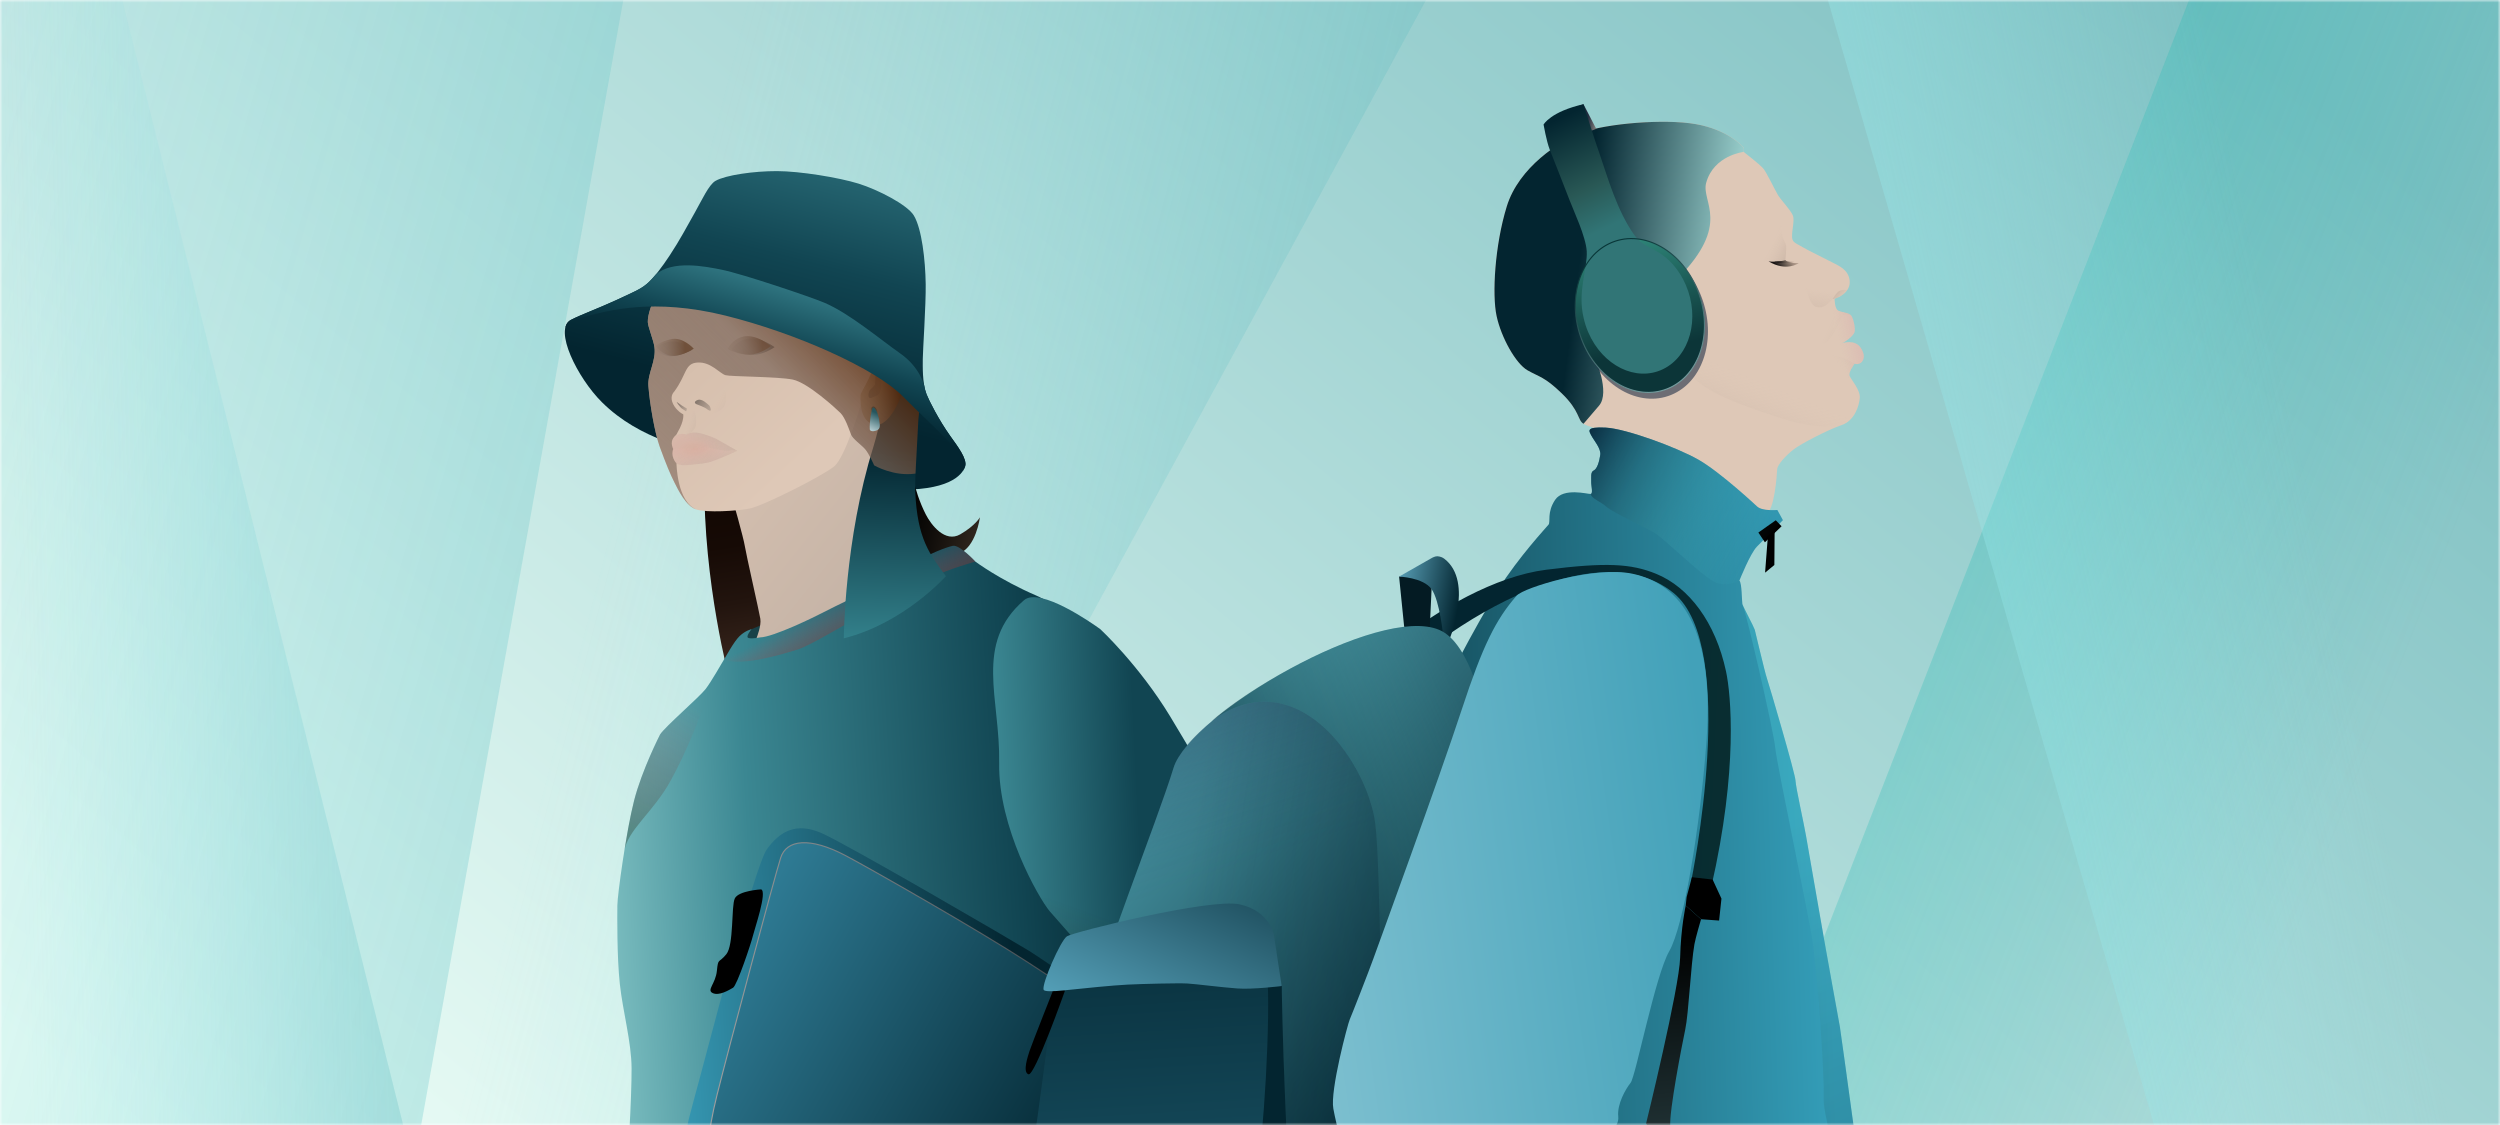 <svg width="480" height="216" viewBox="0 0 480 216" fill="none" xmlns="http://www.w3.org/2000/svg">
<mask id="mask0_797_408" style="mask-type:alpha" maskUnits="userSpaceOnUse" x="0" y="-1" width="480" height="217">
<path d="M480 -0H0V216H480V-0Z" fill="white"/>
</mask>
<g mask="url(#mask0_797_408)">
<path d="M480 0H0V216H480V0Z" fill="url(#paint0_linear_797_408)"/>
<path opacity="0.9" d="M-218.207 479.491L9.064 486.732L410.697 -251.667L111.922 -211.731L-218.207 479.491Z" fill="url(#paint1_linear_797_408)"/>
<path opacity="0.9" d="M-69.242 395.013H48.7L161.446 -232.423H-13.129L-69.242 395.013Z" fill="url(#paint2_linear_797_408)"/>
<path d="M405.744 398.204L264.387 400.225L511.639 -234.507H610.42L405.744 398.204Z" fill="url(#paint3_linear_797_408)"/>
<path style="mix-blend-mode:multiply" d="M430.461 -219.649H287.258L468.587 405.704H747.076L430.461 -219.649Z" fill="url(#paint4_linear_797_408)"/>
<path d="M151.837 514.083C152.608 517.17 150.408 520.206 147.242 520.42L-95.184 536.926C-97.7 537.097 -99.962 535.396 -100.503 532.925L-281.259 -292.193C-281.799 -294.656 -280.466 -297.145 -278.121 -298.055L-76.365 -376.255C-73.509 -377.362 -70.333 -375.709 -69.589 -372.731L151.837 514.083Z" fill="url(#paint5_linear_797_408)"/>
<path d="M145.719 83.744C145.719 83.744 147.368 97.041 148.157 100.348C150.283 109.26 153.251 111.709 157.054 115.196C157.054 115.196 150.91 125.626 140.116 130.688C140.116 130.688 135.016 112.025 135.233 91.711C135.278 87.515 139.175 79.14 139.175 79.14L145.719 83.744Z" fill="url(#paint6_linear_797_408)"/>
<path d="M147.094 119.617L144.318 120.795L143.184 121.768L143.26 123.09L145.621 123.882L146.967 123.14L147.094 119.617Z" fill="#184148"/>
<path d="M171.412 93.99C182.017 94.369 184.749 91.292 185.309 89.534C185.751 88.149 183.816 85.625 182.461 83.728C180.23 80.607 178.336 76.834 177.897 75.701C177.042 73.494 177.181 70.169 177.174 68.909C177.168 67.649 177.793 58.454 177.734 54.546C177.665 49.906 176.988 43.908 175.453 41.371C174.206 39.311 168.572 36.418 164.848 35.258C161.076 34.084 153.555 32.859 149.164 32.852C144.732 32.843 139.287 33.624 137.367 34.731C136.086 35.468 134.738 38.466 133.417 40.798C131.868 43.534 130.547 46.073 128.539 49.109C127.117 51.259 125.499 53.427 124.156 54.538C122.896 55.58 121.566 56.11 118.379 57.594C115.192 59.077 111.408 60.471 109.604 61.42C106.202 63.21 110.899 72.581 115.542 77.197C119.25 80.885 123.534 83.138 127.758 84.757C132.006 86.385 166.091 91.939 169.574 93.101" fill="url(#paint7_linear_797_408)"/>
<path d="M145.328 122.307C145.328 122.307 146.194 120.134 145.986 118.819C145.778 117.504 143.21 106.242 142.994 104.795C142.778 103.348 140.61 95.579 140.301 94.801L161.515 83.021L167.713 68.53L173.367 70.236C173.367 70.236 166.981 92.478 170.194 99.302C171.931 102.992 184.184 107.911 184.184 107.911L157.08 123.085L144.328 125.616L145.328 122.307Z" fill="url(#paint8_linear_797_408)"/>
<path d="M174.759 88.908C174.759 88.908 175.318 94.007 177.753 98.775C178.794 100.813 181.466 104.265 184.368 102.592C187.269 100.921 188.147 99.321 188.147 99.321C188.147 99.321 187.385 105.204 184.051 106.282C180.718 107.36 177.149 106.638 177.149 106.638L171.889 100.309L171.746 95.541L174.759 88.908Z" fill="url(#paint9_linear_797_408)"/>
<path d="M187.264 107.82C187.264 107.82 184.253 104.545 182.944 104.798C181.637 105.051 177.845 106.598 177.353 107.246C176.861 107.893 168.155 112.91 167.374 113.132C166.593 113.354 159.817 116.667 158.105 117.563C156.393 118.458 148.502 122.322 145.948 122.381C145.948 122.381 144.51 122.686 143.75 122.509C142.99 122.332 144.313 120.796 144.313 120.796C144.313 120.796 143.136 121.041 142.008 122.124C140.88 123.206 139.37 126.081 139.005 126.632C138.64 127.184 136.643 130.794 135.453 132.323C134.262 133.851 127.626 139.589 126.738 141.012C126.738 141.012 123.249 147.804 121.739 153.73C120.229 159.656 118.55 171.828 118.533 173.82C118.515 175.811 118.438 183.644 119.007 188.918C119.576 194.192 121.238 200.068 121.264 205.108C121.291 210.149 120.578 225.316 119.699 228.419C118.82 231.522 118.194 236.733 119.077 238.274C119.96 239.815 125.822 240.537 125.822 240.537L148.544 242.27L193.573 240.85L197.452 239.297C197.452 239.297 199.73 232.928 199.647 231.474C199.563 230.019 210.381 222.624 211.066 220.728C211.297 220.083 212.858 199.263 212.858 199.263L216.325 139.953C216.325 139.953 214.345 130.84 213.494 129.827C212.641 128.816 206.029 117.39 198.974 114.35C191.919 111.309 187.264 107.82 187.264 107.82Z" fill="url(#paint10_linear_797_408)"/>
<path style="mix-blend-mode:multiply" opacity="0.3" d="M119.844 163.581C120.38 159.368 125.364 156.083 128.772 149.872C133.646 140.989 137.316 129.497 137.316 129.497C136.951 130.049 136.652 130.795 135.461 132.323C134.27 133.852 127.634 139.589 126.746 141.012C126.746 141.012 123.257 147.805 121.747 153.73C121.054 156.451 120.431 159.815 119.844 163.581Z" fill="url(#paint11_linear_797_408)"/>
<path style="mix-blend-mode:multiply" d="M139.003 126.632C138.386 126.395 140.878 123.206 142.006 122.124C143.134 121.041 144.311 120.796 144.311 120.796C144.311 120.796 142.988 122.332 143.748 122.509C144.508 122.686 145.945 122.381 145.945 122.381C148.5 122.322 156.39 118.458 158.103 117.563C159.815 116.667 166.591 113.354 167.372 113.132C168.153 112.91 176.859 107.893 177.351 107.246C177.843 106.598 181.634 105.051 182.942 104.798C184.251 104.545 187.262 107.82 187.262 107.82C187.262 107.82 181.751 109.378 179.316 110.714C176.879 112.05 168.025 116.81 164.689 118.595C161.506 120.299 155.346 124.047 153.135 124.706C150.924 125.366 142.701 128.055 139.003 126.632Z" fill="url(#paint12_linear_797_408)"/>
<path d="M222.566 229.613C222.566 229.613 221.466 241.065 220.141 251.78C219.148 259.798 217.594 266.404 213.067 269.041C211.89 269.727 209.325 271.038 205.962 269.719C194.93 265.393 176.362 254.361 162.407 246.241C153.247 240.912 145.749 237.256 142.594 235.316C138.94 233.07 133.822 229.137 132.42 226.354C130.926 223.389 130.517 220.891 133.147 211.45C135.777 202.01 144.831 166.322 147.284 162.994C149.738 159.668 152.803 157.765 157.827 159.995C162.85 162.224 194.335 180.565 197.49 182.505C200.645 184.445 218.834 197.055 223.547 200.762C228.259 204.47 222.566 229.613 222.566 229.613Z" fill="url(#paint13_linear_797_408)"/>
<path d="M222.085 227.122C222.085 227.122 220.989 236.922 219.682 246.091C218.706 252.953 217.743 264.245 213.588 266.756C211.16 268.223 205.066 264.522 202.121 262.91C190.509 256.551 178.359 248.523 165.232 241.652C156.616 237.143 149.449 233.416 146.482 231.774C143.046 229.871 138.345 227.173 137.037 224.8C135.642 222.272 135.635 218.346 137.693 210.124C139.95 201.104 148.767 168.219 149.888 164.701C151.008 161.186 155.476 160.661 162.297 164.246C166.803 166.614 187.887 178.6 197.348 184.768C209.307 192.567 218.514 198.713 222.941 201.86C227.368 205.005 222.085 227.122 222.085 227.122Z" fill="url(#paint14_linear_797_408)"/>
<path d="M146.138 170.758C146.138 170.758 141.786 171.009 141.079 172.51C140.372 174.011 140.931 181.409 139.448 183.22C137.965 185.031 137.897 183.841 137.646 186.377C137.396 188.912 135.611 190.078 136.835 190.669C138.06 191.262 139.977 190.089 140.745 189.646C141.513 189.204 144.22 181.085 144.539 179.74C144.858 178.394 147.355 171.217 146.138 170.758Z" fill="black"/>
<path d="M222.085 227.122C222.085 227.122 220.989 236.922 219.682 246.091C218.706 252.953 217.743 264.245 213.588 266.756C211.16 268.223 205.066 264.522 202.121 262.91C190.509 256.551 178.359 248.523 165.232 241.652C156.616 237.143 149.449 233.416 146.482 231.774C143.046 229.871 138.345 227.173 137.037 224.8C135.642 222.272 135.635 218.346 137.693 210.124C139.95 201.104 148.767 168.219 149.888 164.701C151.008 161.186 155.476 160.661 162.297 164.246C166.803 166.614 187.887 178.6 197.348 184.768C209.307 192.567 218.514 198.713 222.941 201.86C227.368 205.005 222.085 227.122 222.085 227.122Z" stroke="url(#paint15_linear_797_408)" stroke-width="0.217" stroke-miterlimit="10"/>
<path d="M165.309 77.625C165.309 77.625 162.321 87.75 160.175 89.534C158.029 91.317 146.52 97.146 143.908 97.643C141.297 98.14 135.753 98.448 133.733 97.835C131.714 97.223 130.208 94.06 129.461 92.577C128.714 91.094 127.865 89.062 126.691 85.838C125.707 83.136 124.735 77.413 124.492 74.09C124.313 71.646 126.043 69.267 125.647 66.593C125.444 65.225 124.406 62.718 124.38 61.845C124.297 59.063 127.55 53.346 127.55 53.346L133.772 53.427L149.952 57.176L163.921 63.884L170.059 67.862L165.309 77.625Z" fill="url(#paint16_linear_797_408)"/>
<path style="mix-blend-mode:multiply" d="M140.426 67.194C140.426 67.194 142.873 62.607 148.728 66.646C148.728 66.646 146.761 68.087 144.582 68.147C142.402 68.207 140.426 67.194 140.426 67.194Z" fill="url(#paint17_linear_797_408)"/>
<path style="mix-blend-mode:multiply" d="M139.707 67C139.707 67 142.123 61.867 148.009 66.443C148.009 66.443 146.051 68.047 143.871 68.099C141.692 68.151 139.707 67 139.707 67Z" fill="url(#paint18_linear_797_408)"/>
<path style="mix-blend-mode:multiply" d="M132.82 67.171C132.82 67.171 130.717 65.103 128.366 65.638C126.016 66.172 125.934 67.04 125.934 67.04C125.934 67.04 126.871 68.379 128.79 68.4C130.71 68.421 132.82 67.171 132.82 67.171Z" fill="url(#paint19_linear_797_408)"/>
<path style="mix-blend-mode:multiply" d="M133.203 66.95C133.203 66.95 131.08 64.547 128.734 65.142C126.387 65.738 125.879 66.49 125.879 66.49C125.879 66.49 127.261 68.29 129.182 68.332C131.103 68.373 133.203 66.95 133.203 66.95Z" fill="url(#paint20_linear_797_408)"/>
<path d="M196.609 115.24C199.649 112.615 209.742 119.696 211.261 120.802C211.261 120.802 218.67 127.67 224.663 137.539C230.656 147.408 246.095 174.244 247.148 176.439C248.2 178.633 251.777 185.59 252.217 186.361C252.659 187.131 254.025 195.583 253.99 198.731C253.948 202.581 237.914 221.937 234.28 226.28C230.197 231.161 216.862 243.08 206.828 250.298C196.792 257.515 189.288 262.727 187.706 262.818C186.124 262.91 181.035 264.135 180.091 261.536C180.091 261.536 181.58 262.113 181.666 261.311C181.752 260.511 182.479 254.763 181.147 252.32C179.815 249.875 176.025 239.215 175.173 238.203C174.321 237.191 174.285 234.274 172.059 234.669C172.059 234.669 171.998 233.61 173.433 233.261C174.868 232.913 177.941 231.143 178.739 231.228C179.539 231.315 182.71 231.264 183.757 231.07C184.805 230.877 188.856 227.723 189.895 227.397C190.935 227.072 194.721 226.188 195.488 225.745C196.257 225.303 198.746 224.893 199.252 224.465C199.756 224.037 205.808 221.165 206.84 220.707C207.872 220.25 211.845 216.739 211.845 216.739L212.072 212.862C212.072 212.862 215.56 209.055 217.655 208.668C219.748 208.281 221.214 201.562 221.222 199.439C221.233 197.316 219.505 194.894 218.522 193.889C217.538 192.886 203.685 177.501 201.555 174.971C199.424 172.442 191.628 158.83 191.841 146.477C192.054 134.124 186.944 123.585 196.609 115.24Z" fill="url(#paint21_linear_797_408)"/>
<path style="mix-blend-mode:multiply" opacity="0.3" d="M221.381 197.704C224.084 188.092 235.786 188.986 240.106 189.193C243.282 189.344 252.388 192.454 253.984 198.731C253.984 198.731 253.703 195.297 253.251 191.742C252.964 189.492 252.775 187.335 252.212 186.362C248.881 180.583 245.903 173.572 244.226 171.174C241.199 166.841 199.836 172.45 199.836 172.45C199.836 172.45 201.109 174.461 203.257 176.918C207.825 182.145 215.561 190.452 217.857 193.176C220.009 195.729 221.207 198.326 221.381 197.704Z" fill="url(#paint22_linear_797_408)"/>
<path d="M176.526 77.571C176.526 77.571 175.59 90.938 175.729 94.336C176.103 103.492 178.546 106.469 181.608 110.625C181.608 110.625 173.575 119.672 162.012 122.555C162.012 122.555 162.11 103.619 167.695 85.78C168.948 81.776 170.989 71.789 170.989 71.789L176.526 77.571Z" fill="url(#paint23_linear_797_408)"/>
<path d="M173.228 75.541C173.228 75.541 170.891 82.234 167.851 81.525C164.812 80.817 165.261 76.368 165.23 75.839C165.2 75.31 168.777 70.061 167.719 68.53C166.66 66.999 173.373 70.236 173.373 70.236L173.228 75.541Z" fill="url(#paint24_linear_797_408)"/>
<path style="mix-blend-mode:multiply" opacity="0.4" d="M166.775 76.147C166.665 75.841 166.817 75.15 167.032 74.872C167.248 74.594 168.014 74.118 168.018 73.62C168.023 73.123 168.15 71.324 168.15 71.324C168.15 71.324 168.786 69.164 169.096 71.667C169.406 74.17 169.162 75.677 168.352 75.956C167.541 76.236 166.99 76.746 166.775 76.147Z" fill="url(#paint25_linear_797_408)"/>
<path style="mix-blend-mode:multiply" opacity="0.8" d="M173.954 71.551C172.777 69.496 157.111 61.648 149.301 58.121C141.491 54.593 127.55 53.346 127.55 53.346C127.55 53.346 124.297 59.063 124.38 61.845C124.406 62.718 125.444 65.225 125.647 66.593C126.043 69.267 124.313 71.646 124.492 74.09C124.735 77.413 125.707 83.136 126.691 85.838C127.865 89.062 128.714 91.094 129.461 92.577C130.208 94.06 131.714 97.223 133.733 97.835C129.94 96.287 129.886 88.964 129.886 88.964C128.649 87.573 129.254 86.218 129.254 86.218C128.859 85.252 128.783 84.409 129.802 83.51C129.937 83.39 129.994 83.189 130.099 83.008C131.451 80.696 131.178 79.54 131.178 79.54C130.682 79.348 129.434 78.359 129.054 77.118C128.674 75.878 129.43 75.219 129.43 75.219C131.925 71.845 131.407 69.752 133.956 69.604C136.505 69.456 138.225 71.745 139.3 72.036C140.375 72.328 149.325 72.295 152.206 72.879C155.087 73.464 160.482 78.414 161.37 79.291C162.259 80.169 163.055 82.511 163.373 83.378C163.69 84.246 165.338 85.386 166.092 86.227C166.846 87.067 167.836 89.35 167.836 89.35C167.836 89.35 171.583 91.547 175.774 90.928C175.774 90.928 176.268 81.52 176.321 80.7C176.374 79.88 176.854 75.38 176.854 75.38L173.954 71.551Z" fill="url(#paint26_linear_797_408)"/>
<path style="mix-blend-mode:multiply" opacity="0.5" d="M168.139 80.438C168.478 80.362 168.632 79.765 168.483 79.105C168.335 78.445 167.941 77.971 167.603 78.048C167.265 78.124 167.111 78.721 167.259 79.381C167.408 80.041 167.801 80.514 168.139 80.438Z" fill="url(#paint27_linear_797_408)"/>
<path d="M167.729 82.791C167.729 82.791 167.276 82.853 167.049 82.584C166.823 82.316 167.226 78.348 167.642 78.254C168.058 78.159 168.627 79.499 168.799 80.651C168.971 81.804 169.192 82.601 167.729 82.791Z" fill="url(#paint28_linear_797_408)"/>
<path d="M125.906 52.717C125.347 53.379 124.66 54.12 124.153 54.538C122.893 55.58 121.563 56.11 118.376 57.594C115.189 59.077 111.405 60.472 109.601 61.42C108.963 61.756 108.61 62.358 108.488 63.145L108.48 63.204C108.48 63.204 108.496 61.75 112.603 60.715C116.711 59.681 125.387 57.15 139.271 60.59C152.813 63.946 168.144 70.777 173.416 76.177C179.422 82.326 185.822 87.203 184.887 90.398L184.889 90.399C185.09 90.091 185.222 89.798 185.306 89.534C185.748 88.149 183.813 85.625 182.458 83.729C180.227 80.607 178.333 76.834 177.894 75.701C177.685 75.162 177.536 74.558 177.429 73.933L177.395 73.938C177.395 73.938 176.669 70.531 172.81 67.835C168.95 65.14 163.176 60.212 158.293 58.129C155.711 57.028 142.568 52.59 138.546 51.779C135.311 51.126 129.108 49.915 125.906 52.717Z" fill="url(#paint29_linear_797_408)"/>
<path opacity="0.3" d="M129.251 86.219C128.919 86.688 128.984 88.095 129.882 88.965C130.362 89.429 132.047 89.309 132.659 89.23C133.272 89.15 134.43 89.103 135.888 88.821C137.196 88.568 141.546 86.569 141.546 86.569C141.546 86.569 138.133 84.553 137.488 84.261C132.994 82.222 131.84 83.439 131.84 83.439C131.84 83.439 130.057 82.887 129.291 84.076C129.01 84.511 128.974 84.865 128.998 85.234C129.05 86.035 129.251 86.219 129.251 86.219Z" fill="url(#paint30_radial_797_408)"/>
<path style="mix-blend-mode:multiply" d="M129.074 86.593C129.016 87.425 129.163 88.188 129.885 88.965C130.339 89.454 132.049 89.309 132.662 89.23C133.274 89.15 134.432 89.103 135.89 88.821C137.198 88.568 141.548 86.569 141.548 86.569C141.548 86.569 138.135 84.553 137.49 84.261C132.996 82.222 131.842 83.439 131.842 83.439C131.842 83.439 130.183 82.908 129.416 84.097C129.135 84.532 129.084 85.427 129.215 85.759C129.367 86.144 129.074 86.593 129.074 86.593Z" fill="url(#paint31_linear_797_408)"/>
<path style="mix-blend-mode:multiply" d="M129.038 84.577C129.319 83.863 129.627 83.781 129.928 83.599C130.788 83.082 131.838 83.438 131.838 83.438C131.838 83.438 132.433 83.05 133.446 83.035C134.46 83.02 136.894 83.941 137.486 84.26C138.077 84.579 141.542 86.546 141.542 86.546C141.542 86.546 140.891 86.347 140.091 86.508C139.532 86.621 138.396 86.463 137.851 86.346C137.19 86.204 135.882 85.729 134.527 85.941C133.172 86.152 132.11 86.088 131.405 86.103C130.701 86.119 130.026 86.043 129.248 86.218C129.248 86.218 128.801 85.177 129.038 84.577Z" fill="url(#paint32_linear_797_408)"/>
<path style="mix-blend-mode:multiply" d="M136.402 78.839C136.604 78.776 136.352 77.98 136.11 77.795C135.868 77.609 134.811 76.477 133.969 76.791C133.127 77.105 133.415 77.52 133.786 77.631C134.156 77.742 135.241 78.21 135.481 78.362C135.722 78.514 136.142 78.921 136.402 78.839Z" fill="url(#paint33_linear_797_408)"/>
<path style="mix-blend-mode:multiply" d="M136.348 79.571C136.348 79.571 138.562 78.978 139.036 78.022C139.51 77.066 139.522 75.539 138.941 74.08L138.271 71.829" fill="url(#paint34_linear_797_408)"/>
<path style="mix-blend-mode:multiply" d="M131.715 78.978C131.715 78.978 132.049 78.461 131.745 78.346C131.441 78.231 130.305 77.468 129.993 77.221C129.681 76.973 130.684 78.308 130.855 78.398C131.026 78.488 131.715 78.978 131.715 78.978Z" fill="url(#paint35_linear_797_408)"/>
<path style="mix-blend-mode:multiply" d="M133.416 79.145C133.774 79.911 133.697 81.716 133.458 82.161C133.219 82.606 132.475 83.176 132.475 83.176L131.845 83.438L131.008 83.344L131.98 80.321L132.188 78.951C132.188 78.951 132.963 78.176 133.416 79.145Z" fill="url(#paint36_linear_797_408)"/>
<path d="M352.248 57.347C352.248 57.347 352.223 59.248 352.92 59.625C353.619 60.002 354.542 59.894 355.322 60.469C355.77 60.8 356.375 63.169 356.014 63.91C355.654 64.65 354.196 65.743 353.603 65.922C353.603 65.922 356.035 65.021 357.224 66.729C358.663 68.796 357.327 70.271 356.087 69.826C356.087 69.826 354.838 71.488 355.131 72.19C355.424 72.892 357.216 74.904 357.08 76.413C356.945 77.921 356.096 80.773 353.584 81.618C351.072 82.464 345.806 85.177 344.387 86.28C342.969 87.384 341.26 89.162 341.215 90.124C341.17 91.086 340.712 98.087 339.058 98.697C339.058 98.697 337.675 100.529 335.731 100.369C333.787 100.208 315.553 91.157 313.194 89.945C310.836 88.732 306.992 82.851 306.992 82.851C306.493 82.053 305.06 81.997 304.036 81.369C302.85 80.642 303.399 78.937 299.823 75.491C296.554 72.342 295.575 72.4 293.293 71.105C291.012 69.81 288.222 64.773 287.341 60.652C286.461 56.532 286.999 47.108 289.301 39.626C291.603 32.144 299.405 27.038 303.922 25.391C308.44 23.745 319.416 22.764 325.563 23.828C331.71 24.892 334.491 28.017 334.722 28.286C334.954 28.555 334.778 29.167 334.778 29.167C334.778 29.167 337.935 31.587 338.58 32.392C339.226 33.197 340.737 36.366 341.324 37.375C341.911 38.384 343.728 40.225 344.213 41.332C344.698 42.439 343.756 44.987 344.186 46.081C344.41 46.652 345.316 46.961 346.121 47.463C346.927 47.966 351.031 49.966 351.982 50.476C352.934 50.985 354.949 51.751 355.14 53.929C355.287 55.613 353.88 56.823 352.423 57.294C352.318 57.328 352.353 57.321 352.248 57.347Z" fill="url(#paint37_linear_797_408)"/>
<path d="M337.366 97.242C337.366 97.242 330.323 90.645 326.077 88.242C321.83 85.839 312.107 82.283 308.277 82.103C304.447 81.923 305.061 82.709 305.539 83.627C306.016 84.544 307.438 86.126 307.251 87.356C307.063 88.586 306.672 90.014 306.006 90.327C305.341 90.64 305.55 91.613 305.514 92.438C305.479 93.262 305.922 94.798 305.401 94.842C304.882 94.886 300.195 93.564 298.586 95.967C296.976 98.37 297.738 100.196 297.322 100.727C296.906 101.258 291.635 106.862 287.63 113.214C283.624 119.566 275.925 133.937 273.753 140.031C271.582 146.125 270.171 156.799 270.171 156.799C270.171 156.799 267.933 158.929 266.805 164.661C264.508 176.326 260.688 193.316 259.986 196.527C258.91 201.433 257.047 209.263 256.344 210.401C255.64 211.537 250.239 219.889 250.167 222.846C250.093 225.803 251.633 230.419 252.222 231.755C252.81 233.091 257.519 246.462 257.519 246.462C257.519 246.462 251.857 270.315 267.201 276.715C286.07 284.586 298.835 288.613 312.432 287.036C326.485 285.407 331.996 288.996 341.038 287.806C363.519 284.847 360.19 277.078 360.19 277.078C360.19 277.078 359.054 241.395 358.561 236.622C358.07 231.848 353.458 198.31 353.253 197.128C353.047 195.948 350.457 181.782 350.255 180.533C350.054 179.284 347.122 162.692 346.766 160.542C346.412 158.39 344.795 151.223 344.73 149.843C344.664 148.463 339.781 131.848 339.268 130.309C338.754 128.77 337.08 121.462 336.91 120.903C336.741 120.345 334.645 116.459 334.538 115.972C334.431 115.485 334.465 111.976 333.968 111.471C333.968 111.471 336.033 106.266 337.331 104.951C338.629 103.635 342.322 99.871 342.322 99.871L341.251 97.916C341.251 97.916 338.403 98.191 337.366 97.242Z" fill="url(#paint38_linear_797_408)"/>
<path d="M342.064 101.042L340.946 99.888L337.605 102.249L338.862 104.127L342.064 101.042Z" fill="black"/>
<path d="M340.678 108.477L338.895 109.952L339.452 102.668L340.737 100.913L340.678 108.477Z" fill="black"/>
<path style="mix-blend-mode:multiply" d="M353.193 55.851C352.598 56.081 351.834 57.529 351.49 57.836C350.777 58.474 350.058 59.266 348.755 58.947C347.654 58.677 347.2 56.705 347.2 56.705L346.223 54.391" fill="url(#paint39_linear_797_408)"/>
<path d="M339.566 50.178C342.984 52.249 345.345 50.525 345.345 50.525C345.345 50.525 343.264 50.471 342.257 50.186C342.189 50.167 342.071 50.126 342.071 50.126C342.071 50.126 340.56 50.333 339.566 50.178Z" fill="url(#paint40_linear_797_408)"/>
<path d="M304.036 81.369C302.85 80.642 303.399 78.937 299.823 75.491C296.554 72.342 295.575 72.4 293.293 71.105C291.012 69.81 288.222 64.773 287.341 60.652C286.461 56.532 286.999 47.108 289.301 39.626C291.603 32.144 299.405 27.038 303.922 25.391C308.44 23.745 319.416 22.764 325.563 23.828C331.71 24.892 334.491 28.017 334.722 28.286C334.954 28.555 334.778 29.167 334.778 29.167C334.778 29.167 329.041 29.814 327.589 35.094C326.57 38.798 332.559 42.901 322.109 53.493C322.109 53.493 305.789 51.054 306.167 68.51C306.167 68.51 309.235 75.293 307.024 77.876C304.811 80.458 304.036 81.369 304.036 81.369Z" fill="url(#paint41_linear_797_408)"/>
<path style="mix-blend-mode:multiply" opacity="0.8" d="M357.077 76.413C357.077 76.413 356.718 79.873 354.569 81.135C352.71 82.226 348.114 82.303 341.741 80.227C334.652 77.918 322.86 74.053 323.83 69.05L324.114 61.737" fill="url(#paint42_linear_797_408)"/>
<g style="mix-blend-mode:multiply" opacity="0.6">
<path d="M304.454 66.893C307.763 74.619 315.358 78.507 321.417 75.576C327.476 72.645 329.706 64.007 326.395 56.281C323.086 48.555 315.491 44.668 309.432 47.598C303.373 50.529 301.145 59.167 304.454 66.893Z" fill="#213047"/>
</g>
<path d="M303.952 65.851C307.216 73.469 314.743 77.282 320.765 74.369C326.788 71.456 329.025 62.92 325.763 55.303C322.499 47.686 314.972 43.873 308.95 46.785C302.928 49.698 300.691 58.234 303.952 65.851Z" fill="url(#paint43_linear_797_408)"/>
<path d="M306.475 24.737L304.029 20.009L302.309 20.616L304.884 25.35L306.475 24.737Z" fill="url(#paint44_linear_797_408)"/>
<path d="M304.059 61.053C304.262 61.974 304.556 62.894 304.943 63.797C307.691 70.214 314.114 73.386 319.29 70.883C324.466 68.38 326.433 61.149 323.684 54.733C323.059 53.275 322.244 51.983 321.298 50.889C318.308 47.471 315.8 47.869 313.852 45.196C310.482 40.571 308.581 33.737 307.327 30.147C305.686 25.452 304.027 20.009 304.027 20.009C297.715 21.433 296.363 23.917 296.363 23.917C296.363 23.917 296.915 27.075 297.523 28.653C298.133 30.231 300.594 36.388 301.316 38.332C302.038 40.277 304.505 45.436 304.657 48.266C304.831 51.51 302.832 55.979 304.059 61.053Z" fill="url(#paint45_linear_797_408)"/>
<path d="M303.952 65.851C307.216 73.469 314.743 77.282 320.765 74.369C326.788 71.456 329.025 62.92 325.763 55.303C322.499 47.686 314.972 43.873 308.95 46.785C302.928 49.698 300.691 58.234 303.952 65.851Z" stroke="url(#paint46_linear_797_408)" stroke-width="0.219" stroke-miterlimit="10"/>
<path d="M328.554 170.344L324.716 169.141C324.716 169.141 334.049 124.152 321.301 113.834C305.316 100.896 272.464 122.229 259.58 138.781L255.93 135.918C255.922 135.925 263.731 126.899 267.777 123.638C275.967 117.039 287.122 110.611 296.917 109.382C308.362 107.945 313.132 108.203 317.96 110.165C324.281 112.735 329.381 119.481 331.399 128.913C332.326 133.249 333.776 147.57 328.554 170.344Z" fill="url(#paint47_linear_797_408)"/>
<path d="M325.326 181.309C324.63 185.347 324.221 194.565 323.575 197.619C322.929 200.674 320.447 213.449 320.692 216.255C321.379 224.128 316.047 215.721 316.047 215.721C316.047 215.721 322.442 189.678 322.586 183.853C322.73 178.028 323.659 173.856 323.659 173.856L326.601 176.492C326.601 176.492 325.539 180.079 325.326 181.309Z" fill="url(#paint48_linear_797_408)"/>
<path d="M328.829 168.879L330.519 172.534L330.067 176.749L326.601 176.493L323.66 173.857L323.833 172.24L324.848 168.422L328.829 168.879Z" fill="black"/>
<path d="M269.599 120.342L268.625 110.706L271.45 110.166L274.973 110.678L274.525 120.405L272.419 121.666L269.599 120.342Z" fill="#041B23"/>
<path d="M278.11 123.231C278.11 123.231 283.096 111.731 277.318 107.29C276.934 106.994 276.524 106.848 275.992 106.802C275.589 106.767 275.001 107.078 275.001 107.078L268.625 110.705C268.625 110.705 273.234 110.869 274.846 113.092C276.458 115.315 277.122 122.315 277.122 122.315L278.11 123.231Z" fill="url(#paint49_linear_797_408)"/>
<path d="M289.095 170.67C289.095 170.67 287.998 125.943 276.361 120.948C264.722 115.952 228.557 137.005 225.339 147.392C222.122 157.781 210.695 186.478 208.7 195.573C206.703 204.668 206.276 228.262 204.502 232.328C202.727 236.394 198.156 243.348 198.156 243.348C198.156 243.348 216.017 255.697 219.28 256.762C222.545 257.827 243.908 257.122 249.785 255.214C255.662 253.306 268.118 248.888 268.118 248.888C268.118 248.888 276.945 230.169 280.878 219.65C284.811 209.131 289.095 170.67 289.095 170.67Z" fill="url(#paint50_linear_797_408)"/>
<path d="M265.415 188.724C265.415 188.724 260.613 200.828 259.376 200.286C258.141 199.745 259.534 196.49 259.873 195.568C260.212 194.644 265.107 184.106 265.107 184.106L265.415 188.724Z" fill="black"/>
<path opacity="0.5" d="M233.552 137.653C238.035 133.966 243.937 130.28 249.978 127.194C260.209 121.967 270.916 118.609 276.362 120.947C288.001 125.943 289.097 170.67 289.097 170.67C289.097 170.67 287.49 185.101 285.34 198.702C285.34 198.702 267.129 191.189 265.849 190.433C265.21 190.055 265.036 183.169 264.858 175.619C264.679 168.071 264.442 159.874 263.845 156.832C261.58 145.287 248.902 127.576 233.58 137.782C233.337 137.944 232.625 138.52 232.625 138.52C232.625 138.52 233.251 137.9 233.552 137.653Z" fill="url(#paint51_linear_797_408)"/>
<path style="mix-blend-mode:multiply" opacity="0.5" d="M225.58 146.747C222.801 154.442 217.804 168.58 217.804 168.58L215.711 174.31L251.065 186.406C251.065 186.406 267.13 191.189 265.85 190.433C265.211 190.056 265.036 183.169 264.858 175.621C264.68 168.071 264.443 159.874 263.846 156.832C261.581 145.287 248.902 127.577 233.58 137.782C233.337 137.945 232.626 138.52 232.626 138.52C232.626 138.52 226.96 142.926 225.58 146.747Z" fill="url(#paint52_linear_797_408)"/>
<path style="mix-blend-mode:multiply" opacity="0.3" d="M225.58 146.747C222.801 154.442 217.804 168.58 217.804 168.58L215.711 174.31L245.806 189.222L247.907 238.024L263.093 250.388L265.122 208.47C265.122 208.47 267.13 191.189 265.85 190.433C265.211 190.056 265.036 183.169 264.858 175.621C264.68 168.071 264.443 159.874 263.846 156.832C261.581 145.287 248.902 127.577 233.58 137.782C233.337 137.945 232.626 138.52 232.626 138.52C232.626 138.52 226.96 142.926 225.58 146.747Z" fill="url(#paint53_linear_797_408)"/>
<path d="M195.844 231.063C195.844 231.063 197.97 220.163 198.548 218.334C199.126 216.507 201.297 197.463 201.72 196.495C202.142 195.525 204.332 186.99 204.332 186.99L237.077 183.828L243.266 186.732L246.085 189.32C246.085 189.32 244.766 201.029 243.868 214.323C243.135 225.202 243.169 225.672 243.169 225.672C243.169 225.672 218.69 231.987 212.761 232.004C206.832 232.02 195.844 231.063 195.844 231.063Z" fill="url(#paint54_linear_797_408)"/>
<path d="M204.476 190.198C204.476 190.198 198.66 206.704 197.463 206.268C196.266 205.834 197.403 202.681 197.672 201.79C197.941 200.899 202.532 189.285 202.532 189.285L204.476 190.198Z" fill="black"/>
<path d="M243.267 186.733L246.084 189.322C246.084 189.322 246.251 199.553 246.73 210.688C247.198 221.558 247.42 226.718 247.42 226.718L230.918 228.663C230.918 228.663 240.239 226.991 241.23 224.167C242.569 220.344 244.057 194.469 243.267 186.733Z" fill="url(#paint55_linear_797_408)"/>
<path d="M244.548 179.269C244.548 179.269 243.619 174.867 238.014 173.636C232.411 172.407 206.087 178.949 204.852 179.769C203.616 180.588 199.982 188.915 200.373 190.031C200.507 190.414 202.149 190.374 204.359 190.144C208.575 189.704 213.595 189.191 216.498 189.045C219.29 188.903 226.299 188.731 228.009 188.834C229.719 188.936 234.079 189.521 237.549 189.784C240.561 190.012 246.084 189.321 246.084 189.321L244.548 179.269Z" fill="url(#paint56_linear_797_408)"/>
<path style="mix-blend-mode:multiply" opacity="0.6" d="M334.539 115.972C334.562 116.077 334.677 116.338 334.845 116.689C334.974 116.963 335.137 117.291 335.314 117.643C335.966 118.942 336.807 120.558 336.911 120.903C337.079 121.462 338.755 128.769 339.268 130.308C339.782 131.847 344.665 148.462 344.73 149.842C344.796 151.223 346.412 158.39 346.767 160.541C347.122 162.692 350.054 179.284 350.256 180.533C350.458 181.782 353.048 195.948 353.253 197.128C353.458 198.308 358.069 231.848 358.562 236.622C358.938 240.26 360.19 277.078 360.19 277.078C360.19 277.078 357.663 269.003 355.641 240.622C354.754 228.177 349.947 214.943 350.142 210.769C350.338 206.596 348.929 186.659 348.03 180.83C347.131 174.999 341.137 146.679 340.844 143.567C340.55 140.455 335.471 118.305 334.539 115.972Z" fill="url(#paint57_linear_797_408)"/>
<path style="mix-blend-mode:multiply" opacity="0.8" d="M333.969 111.471C333.969 111.471 336.035 106.266 337.332 104.951C338.629 103.635 341.75 100.89 341.783 100.203L341.866 98.417C341.866 98.417 338.403 98.191 337.368 97.241C337.368 97.241 330.324 90.645 326.077 88.242C321.831 85.839 312.108 82.283 308.277 82.103C304.448 81.923 305.061 82.709 305.539 83.626C306.016 84.544 307.44 86.126 307.251 87.356C307.064 88.586 306.672 90.014 306.006 90.327C305.341 90.64 305.55 91.613 305.515 92.438C305.479 93.262 305.922 94.798 305.402 94.842C305.553 95.744 307.479 96.386 308.476 97.328C309.473 98.27 316.411 101.556 317.804 102.379C319.196 103.202 326.604 110.367 329.015 111.651C331.428 112.934 333.969 111.471 333.969 111.471Z" fill="url(#paint58_linear_797_408)"/>
<path style="mix-blend-mode:multiply" d="M351.801 57.449C352.181 56.904 352.772 56.013 353.191 55.852C353.191 55.852 353.844 55.511 354.65 55.724L354.651 55.721C354.016 56.648 352.865 57.26 351.801 57.449Z" fill="url(#paint59_linear_797_408)"/>
<path style="mix-blend-mode:multiply" d="M339.163 50.13C341.587 50.451 342.783 49.94 342.783 49.94C342.783 49.94 343.092 47.476 342.876 46.897C342.659 46.319 341.967 45.46 342.093 43.814C342.093 43.814 342.106 43.25 341.816 43.185C341.526 43.12 337.984 44.27 337.454 45.69C336.924 47.111 338.229 49.999 338.371 50.077C338.514 50.155 339.163 50.13 339.163 50.13Z" fill="url(#paint60_linear_797_408)"/>
<path d="M340.621 50.237C342.579 50.897 344.456 50.267 344.456 50.267C344.456 50.267 343.008 50.357 342.789 49.94C342.789 49.94 342.26 50.107 341.949 50.143C341.629 50.179 340.621 50.237 340.621 50.237Z" fill="url(#paint61_linear_797_408)"/>
<path d="M313.391 110.149C306.21 108.641 292.574 112.788 291.192 114.37C287.209 118.928 284.694 123.925 280.67 136.193C276.296 149.529 264.602 181.52 263.68 184.08C262.758 186.641 259.571 194.784 259.168 195.691C258.764 196.598 255.354 209.395 255.999 212.854C258.797 227.864 267.09 240.512 276.904 243.428C284.307 245.628 302.65 272.701 325.443 274.717C337.954 275.826 340.474 239.37 339.274 238.978C338.075 238.586 329.38 236.062 327.408 234.746C321.668 230.914 316.831 223.658 309.962 218.798C308.017 217.421 310.956 216.731 310.705 214.37C310.453 212.01 312.099 209.122 313.079 207.893C314.058 206.665 317.808 187.292 320.501 182.621C323.222 177.901 326.394 159.155 327.632 142.416C329.221 120.925 322.814 112.128 313.391 110.149Z" fill="url(#paint62_linear_797_408)"/>
<path style="mix-blend-mode:multiply" opacity="0.7" d="M355.128 72.191C354.835 71.489 356.084 69.826 356.084 69.826C357.325 70.272 358.66 68.796 357.221 66.73C356.033 65.022 353.6 65.923 353.6 65.923C354.194 65.744 355.652 64.651 356.012 63.91C356.372 63.17 355.767 60.801 355.319 60.47C354.54 59.895 353.617 60.002 352.918 59.625C352.22 59.248 348.189 60.56 347.368 62.426C346.548 64.291 347.13 70.366 347.13 70.366L349.88 72.91C349.88 72.91 355.421 72.893 355.128 72.191Z" fill="url(#paint63_linear_797_408)"/>
<path style="mix-blend-mode:multiply" opacity="0.5" d="M355.32 60.469C355.32 60.469 353.937 60.304 353.752 60.626C353.566 60.948 351.68 65.496 350.325 65.912C348.971 66.328 343.312 64.701 343.312 64.701L344.782 60.627L349.513 59.309L352.92 59.625C352.92 59.625 355.017 60.141 355.32 60.469Z" fill="url(#paint64_linear_797_408)"/>
<path style="mix-blend-mode:multiply" opacity="0.5" d="M356.084 69.826C356.084 69.826 353.245 67.926 350.739 68.16C348.233 68.393 351.582 73.376 351.582 73.376L355.029 73.145L355.128 72.191C355.128 72.191 354.858 71.413 356.084 69.826Z" fill="url(#paint65_linear_797_408)"/>
</g>
<defs>
<linearGradient id="paint0_linear_797_408" x1="-8.57642e-06" y1="197.007" x2="268.049" y2="-127.499" gradientUnits="userSpaceOnUse">
<stop stop-color="#EFFFF8"/>
<stop offset="1" stop-color="#7EC0C2"/>
</linearGradient>
<linearGradient id="paint1_linear_797_408" x1="441.346" y1="150.606" x2="120.13" y2="67.173" gradientUnits="userSpaceOnUse">
<stop stop-color="#287D81"/>
<stop offset="0.984" stop-color="#96E9EC" stop-opacity="0"/>
</linearGradient>
<linearGradient id="paint2_linear_797_408" x1="180.943" y1="116.848" x2="-94.197" y2="37.473" gradientUnits="userSpaceOnUse">
<stop stop-color="#40B0B4" stop-opacity="0.4"/>
<stop offset="0.984" stop-color="#96E9EC" stop-opacity="0"/>
</linearGradient>
<linearGradient id="paint3_linear_797_408" x1="447.276" y1="164.155" x2="139.58" y2="43.261" gradientUnits="userSpaceOnUse">
<stop stop-color="#07AFA8" stop-opacity="0"/>
<stop offset="1" stop-color="#4ECBC8"/>
</linearGradient>
<linearGradient id="paint4_linear_797_408" x1="352.204" y1="112.309" x2="443.047" y2="92.049" gradientUnits="userSpaceOnUse">
<stop stop-color="#96E9EC" stop-opacity="0.5"/>
<stop offset="1" stop-color="#96E9EC" stop-opacity="0"/>
</linearGradient>
<linearGradient id="paint5_linear_797_408" x1="-71.772" y1="97.971" x2="193.209" y2="91.237" gradientUnits="userSpaceOnUse">
<stop offset="0.28" stop-color="#96E9EC" stop-opacity="0"/>
<stop offset="1" stop-color="#3E9093"/>
</linearGradient>
<linearGradient id="paint6_linear_797_408" x1="156.685" y1="175.041" x2="142.862" y2="89.911" gradientUnits="userSpaceOnUse">
<stop stop-color="#EEBA95"/>
<stop offset="0.032" stop-color="#E0AE8B"/>
<stop offset="0.168" stop-color="#AA8267"/>
<stop offset="0.305" stop-color="#7B5C49"/>
<stop offset="0.441" stop-color="#553D2F"/>
<stop offset="0.575" stop-color="#37251C"/>
<stop offset="0.707" stop-color="#22140E"/>
<stop offset="0.836" stop-color="#160A05"/>
<stop offset="0.959" stop-color="#120703"/>
</linearGradient>
<linearGradient id="paint7_linear_797_408" x1="145.903" y1="80.211" x2="163.505" y2="11.779" gradientUnits="userSpaceOnUse">
<stop offset="0.058" stop-color="#032530"/>
<stop offset="0.44" stop-color="#114552"/>
<stop offset="0.975" stop-color="#3B8792"/>
</linearGradient>
<linearGradient id="paint8_linear_797_408" x1="184.533" y1="118.582" x2="142.348" y2="84.859" gradientUnits="userSpaceOnUse">
<stop stop-color="#BEAEA2"/>
<stop offset="0.98" stop-color="#D4BFAF"/>
</linearGradient>
<linearGradient id="paint9_linear_797_408" x1="209.834" y1="105.408" x2="172.259" y2="96.991" gradientUnits="userSpaceOnUse">
<stop stop-color="#8D705A"/>
<stop offset="0.075" stop-color="#806551"/>
<stop offset="0.498" stop-color="#3B2F25"/>
<stop offset="0.803" stop-color="#100D0A"/>
<stop offset="0.959"/>
</linearGradient>
<linearGradient id="paint10_linear_797_408" x1="218.122" y1="171.087" x2="115.244" y2="177.023" gradientUnits="userSpaceOnUse">
<stop stop-color="#032530"/>
<stop offset="0.215" stop-color="#114552"/>
<stop offset="0.715" stop-color="#3B8792"/>
<stop offset="1" stop-color="#7EC0C2"/>
</linearGradient>
<linearGradient id="paint11_linear_797_408" x1="118.191" y1="162.43" x2="134.42" y2="133.79" gradientUnits="userSpaceOnUse">
<stop offset="0.13" stop-color="#222711"/>
<stop offset="0.512" stop-color="#712F26" stop-opacity="0.592"/>
<stop offset="0.943" stop-color="#E53C45" stop-opacity="0"/>
</linearGradient>
<linearGradient id="paint12_linear_797_408" x1="169.494" y1="129.349" x2="161.507" y2="114.267" gradientUnits="userSpaceOnUse">
<stop offset="0.058" stop-color="#222711"/>
<stop offset="0.153" stop-color="#372916" stop-opacity="0.888"/>
<stop offset="0.975" stop-color="#E53C45" stop-opacity="0"/>
</linearGradient>
<linearGradient id="paint13_linear_797_408" x1="225.687" y1="212.083" x2="129.696" y2="217.622" gradientUnits="userSpaceOnUse">
<stop offset="0.307" stop-color="#032530"/>
<stop offset="0.978" stop-color="#3596B1"/>
</linearGradient>
<linearGradient id="paint14_linear_797_408" x1="213.711" y1="231.831" x2="136.041" y2="187.736" gradientUnits="userSpaceOnUse">
<stop offset="0.104" stop-color="#032530"/>
<stop offset="0.978" stop-color="#2E7A93"/>
</linearGradient>
<linearGradient id="paint15_linear_797_408" x1="225.033" y1="212.02" x2="135.78" y2="217.17" gradientUnits="userSpaceOnUse">
<stop stop-color="#554C4E" stop-opacity="0.6"/>
<stop offset="0.325" stop-color="#6A6465" stop-opacity="0.718"/>
<stop offset="1" stop-color="#9F9F9F"/>
</linearGradient>
<linearGradient id="paint16_linear_797_408" x1="155.709" y1="87.297" x2="118.612" y2="47.559" gradientUnits="userSpaceOnUse">
<stop stop-color="#DEC8B7"/>
<stop offset="1" stop-color="#CFB7A4"/>
</linearGradient>
<linearGradient id="paint17_linear_797_408" x1="148.709" y1="66.314" x2="135.495" y2="67.076" gradientUnits="userSpaceOnUse">
<stop offset="0.036" stop-color="#665C54"/>
<stop offset="0.127" stop-color="#73685F" stop-opacity="0.854"/>
<stop offset="0.386" stop-color="#96877B" stop-opacity="0.486"/>
<stop offset="0.626" stop-color="#B09D90" stop-opacity="0.219"/>
<stop offset="0.838" stop-color="#BFAB9C" stop-opacity="0.057"/>
<stop offset="1" stop-color="#C5B0A1" stop-opacity="0"/>
</linearGradient>
<linearGradient id="paint18_linear_797_408" x1="147.988" y1="66.07" x2="134.773" y2="66.833" gradientUnits="userSpaceOnUse">
<stop offset="0.119" stop-color="#673C1C"/>
<stop offset="0.207" stop-color="#754D30" stop-opacity="0.846"/>
<stop offset="0.442" stop-color="#977861" stop-opacity="0.481"/>
<stop offset="0.661" stop-color="#B09684" stop-opacity="0.217"/>
<stop offset="0.853" stop-color="#BFA999" stop-opacity="0.056"/>
<stop offset="1" stop-color="#C5B0A1" stop-opacity="0"/>
</linearGradient>
<linearGradient id="paint19_linear_797_408" x1="132.796" y1="66.755" x2="122.493" y2="67.35" gradientUnits="userSpaceOnUse">
<stop offset="0.036" stop-color="#665C54"/>
<stop offset="0.127" stop-color="#73685F" stop-opacity="0.854"/>
<stop offset="0.386" stop-color="#96877B" stop-opacity="0.486"/>
<stop offset="0.626" stop-color="#B09D90" stop-opacity="0.219"/>
<stop offset="0.838" stop-color="#BFAB9C" stop-opacity="0.057"/>
<stop offset="1" stop-color="#C5B0A1" stop-opacity="0"/>
</linearGradient>
<linearGradient id="paint20_linear_797_408" x1="133.176" y1="66.471" x2="122.245" y2="67.101" gradientUnits="userSpaceOnUse">
<stop offset="0.151" stop-color="#65340B"/>
<stop offset="0.225" stop-color="#72451F" stop-opacity="0.863"/>
<stop offset="0.455" stop-color="#957357" stop-opacity="0.49"/>
<stop offset="0.669" stop-color="#AF947F" stop-opacity="0.221"/>
<stop offset="0.857" stop-color="#BFA898" stop-opacity="0.058"/>
<stop offset="1" stop-color="#C5B0A1" stop-opacity="0"/>
</linearGradient>
<linearGradient id="paint21_linear_797_408" x1="252.715" y1="185.903" x2="168.916" y2="189.992" gradientUnits="userSpaceOnUse">
<stop offset="0.038" stop-color="#032530"/>
<stop offset="0.157" stop-color="#114552"/>
<stop offset="0.389" stop-color="#114552"/>
<stop offset="0.709" stop-color="#3B8792"/>
<stop offset="1" stop-color="#7EC0C2"/>
</linearGradient>
<linearGradient id="paint22_linear_797_408" x1="221.433" y1="200.779" x2="229.024" y2="179.857" gradientUnits="userSpaceOnUse">
<stop stop-color="#222711"/>
<stop offset="0.104" stop-color="#222711" stop-opacity="0.876"/>
<stop offset="0.907" stop-color="#222711" stop-opacity="0"/>
</linearGradient>
<linearGradient id="paint23_linear_797_408" x1="170.049" y1="169.288" x2="172.933" y2="83.084" gradientUnits="userSpaceOnUse">
<stop stop-color="#70F5FF"/>
<stop offset="0.959" stop-color="#032530"/>
</linearGradient>
<linearGradient id="paint24_linear_797_408" x1="175.332" y1="75.578" x2="151.497" y2="73.201" gradientUnits="userSpaceOnUse">
<stop offset="0.095" stop-color="#1F1305"/>
<stop offset="0.116" stop-color="#2E2010"/>
<stop offset="0.192" stop-color="#604C35"/>
<stop offset="0.267" stop-color="#8A7154"/>
<stop offset="0.339" stop-color="#AA8D6C"/>
<stop offset="0.409" stop-color="#C1A17E"/>
<stop offset="0.474" stop-color="#CFAD88"/>
<stop offset="0.531" stop-color="#D4B28C"/>
<stop offset="0.604" stop-color="#CEAD87"/>
<stop offset="0.691" stop-color="#C09F7C"/>
<stop offset="0.785" stop-color="#A88968"/>
<stop offset="0.883" stop-color="#876B4D"/>
<stop offset="0.98" stop-color="#5F462D"/>
</linearGradient>
<linearGradient id="paint25_linear_797_408" x1="175.757" y1="72.985" x2="166.316" y2="73.53" gradientUnits="userSpaceOnUse">
<stop stop-color="#D4B28C"/>
<stop offset="0.143" stop-color="#C4A481"/>
<stop offset="0.424" stop-color="#9A8066"/>
<stop offset="0.81" stop-color="#57483B"/>
<stop offset="1" stop-color="#342A24"/>
</linearGradient>
<linearGradient id="paint26_linear_797_408" x1="128.819" y1="95.31" x2="161.854" y2="61.997" gradientUnits="userSpaceOnUse">
<stop stop-color="#665247" stop-opacity="0.6"/>
<stop offset="0.654" stop-color="#7B6559" stop-opacity="0.887"/>
<stop offset="1" stop-color="#552709"/>
</linearGradient>
<linearGradient id="paint27_linear_797_408" x1="168.04" y1="78.374" x2="167.31" y2="80.289" gradientUnits="userSpaceOnUse">
<stop offset="0.063" stop-color="#352C1F"/>
<stop offset="0.183" stop-color="#443A27"/>
<stop offset="0.419" stop-color="#6E5F3D"/>
<stop offset="0.744" stop-color="#B19B60"/>
<stop offset="1" stop-color="#EBCF7F"/>
</linearGradient>
<linearGradient id="paint28_linear_797_408" x1="168.706" y1="79.153" x2="166.656" y2="83.543" gradientUnits="userSpaceOnUse">
<stop offset="0.063" stop-color="#26565E"/>
<stop offset="1" stop-color="#DDEEF1"/>
</linearGradient>
<linearGradient id="paint29_linear_797_408" x1="146.77" y1="76.712" x2="154.226" y2="51.925" gradientUnits="userSpaceOnUse">
<stop offset="0.063" stop-color="#032530"/>
<stop offset="0.433" stop-color="#114552"/>
<stop offset="1" stop-color="#3B8792"/>
</linearGradient>
<radialGradient id="paint30_radial_797_408" cx="0" cy="0" r="1" gradientUnits="userSpaceOnUse" gradientTransform="translate(133.513 86.188) rotate(176.678) scale(10.909 5.618)">
<stop stop-color="#D2212B" stop-opacity="0.4"/>
<stop offset="0.618" stop-color="#DE426A" stop-opacity="0.2"/>
<stop offset="1" stop-color="#E5538A" stop-opacity="0.1"/>
</radialGradient>
<linearGradient id="paint31_linear_797_408" x1="137.074" y1="93.714" x2="134.846" y2="85.244" gradientUnits="userSpaceOnUse">
<stop offset="0.292" stop-color="#C5B0A1"/>
<stop offset="0.388" stop-color="#C5B0A1" stop-opacity="0.807"/>
<stop offset="0.544" stop-color="#C5B0A1" stop-opacity="0.522"/>
<stop offset="0.689" stop-color="#C5B0A1" stop-opacity="0.296"/>
<stop offset="0.818" stop-color="#C5B0A1" stop-opacity="0.134"/>
<stop offset="0.926" stop-color="#C5B0A1" stop-opacity="0.036"/>
<stop offset="1" stop-color="#C5B0A1" stop-opacity="0"/>
</linearGradient>
<linearGradient id="paint32_linear_797_408" x1="137.352" y1="81.654" x2="134.911" y2="86.23" gradientUnits="userSpaceOnUse">
<stop stop-color="#C5B0A1"/>
<stop offset="0.255" stop-color="#C5B0A1" stop-opacity="0.732"/>
<stop offset="0.605" stop-color="#C5B0A1" stop-opacity="0.393"/>
<stop offset="0.86" stop-color="#C5B0A1" stop-opacity="0.181"/>
<stop offset="0.99" stop-color="#C5B0A1" stop-opacity="0.1"/>
</linearGradient>
<linearGradient id="paint33_linear_797_408" x1="137.888" y1="79.281" x2="132.863" y2="76.448" gradientUnits="userSpaceOnUse">
<stop stop-color="#C5B0A1" stop-opacity="0.7"/>
<stop offset="0.708" stop-color="#8C7D72" stop-opacity="0.908"/>
<stop offset="0.964" stop-color="#73675E"/>
</linearGradient>
<linearGradient id="paint34_linear_797_408" x1="145.546" y1="79.787" x2="138.23" y2="76.178" gradientUnits="userSpaceOnUse">
<stop offset="0.191" stop-color="#C5B0A1"/>
<stop offset="0.45" stop-color="#C5B0A1" stop-opacity="0.632"/>
<stop offset="0.712" stop-color="#C5B0A1" stop-opacity="0.293"/>
<stop offset="0.903" stop-color="#C5B0A1" stop-opacity="0.081"/>
<stop offset="1" stop-color="#C5B0A1" stop-opacity="0"/>
</linearGradient>
<linearGradient id="paint35_linear_797_408" x1="132.612" y1="79.24" x2="129.273" y2="77.054" gradientUnits="userSpaceOnUse">
<stop stop-color="#C5B0A1" stop-opacity="0.9"/>
<stop offset="0.305" stop-color="#B09D8F" stop-opacity="0.926"/>
<stop offset="0.899" stop-color="#796C63" stop-opacity="0.992"/>
<stop offset="0.964" stop-color="#73675E"/>
</linearGradient>
<linearGradient id="paint36_linear_797_408" x1="136.899" y1="82.674" x2="132.141" y2="81.074" gradientUnits="userSpaceOnUse">
<stop offset="0.127" stop-color="#C5B0A1"/>
<stop offset="0.407" stop-color="#C5B0A1" stop-opacity="0.632"/>
<stop offset="0.689" stop-color="#C5B0A1" stop-opacity="0.293"/>
<stop offset="0.895" stop-color="#C5B0A1" stop-opacity="0.081"/>
<stop offset="1" stop-color="#C5B0A1" stop-opacity="0"/>
</linearGradient>
<linearGradient id="paint37_linear_797_408" x1="353.414" y1="50.299" x2="276.611" y2="79.252" gradientUnits="userSpaceOnUse">
<stop stop-color="#DEC8B7"/>
</linearGradient>
<linearGradient id="paint38_linear_797_408" x1="378.673" y1="183.265" x2="263.733" y2="186.92" gradientUnits="userSpaceOnUse">
<stop offset="0.234" stop-color="#349EB9"/>
<stop offset="0.992" stop-color="#114552"/>
</linearGradient>
<linearGradient id="paint39_linear_797_408" x1="349.614" y1="55.766" x2="348.188" y2="65.47" gradientUnits="userSpaceOnUse">
<stop stop-color="#C5B0A1" stop-opacity="0"/>
<stop offset="0.116" stop-color="#C5B0A1" stop-opacity="0.081"/>
<stop offset="0.343" stop-color="#C5B0A1" stop-opacity="0.293"/>
<stop offset="0.655" stop-color="#C5B0A1" stop-opacity="0.632"/>
<stop offset="0.964" stop-color="#C5B0A1"/>
</linearGradient>
<linearGradient id="paint40_linear_797_408" x1="343.809" y1="49.278" x2="341.08" y2="51.431" gradientUnits="userSpaceOnUse">
<stop stop-color="#B29C8C"/>
<stop offset="0.138" stop-color="#A28D7F"/>
<stop offset="0.407" stop-color="#78695E"/>
<stop offset="0.778" stop-color="#352E2A"/>
<stop offset="0.931" stop-color="#181413"/>
</linearGradient>
<linearGradient id="paint41_linear_797_408" x1="334.884" y1="55.211" x2="288.728" y2="49.221" gradientUnits="userSpaceOnUse">
<stop stop-color="#A9E1DD"/>
<stop offset="0.688" stop-color="#032530"/>
</linearGradient>
<linearGradient id="paint42_linear_797_408" x1="338.859" y1="73.707" x2="332.835" y2="88.251" gradientUnits="userSpaceOnUse">
<stop stop-color="#DEC8B7" stop-opacity="0"/>
<stop offset="1" stop-color="#B3A295"/>
</linearGradient>
<linearGradient id="paint43_linear_797_408" x1="310.828" y1="41.975" x2="318.346" y2="76.469" gradientUnits="userSpaceOnUse">
<stop stop-color="#359686"/>
<stop offset="0.462" stop-color="#1A5652"/>
<stop offset="0.739" stop-color="#0C3538"/>
</linearGradient>
<linearGradient id="paint44_linear_797_408" x1="306.398" y1="23.018" x2="304.263" y2="22.648" gradientUnits="userSpaceOnUse">
<stop stop-color="#727272"/>
<stop offset="0.43" stop-color="#414753"/>
<stop offset="0.765" stop-color="#202B3E"/>
</linearGradient>
<linearGradient id="paint45_linear_797_408" x1="324.718" y1="80.922" x2="297.122" y2="23.824" gradientUnits="userSpaceOnUse">
<stop offset="0.639" stop-color="#317576"/>
<stop offset="0.772" stop-color="#295855"/>
<stop offset="1" stop-color="#032530"/>
</linearGradient>
<linearGradient id="paint46_linear_797_408" x1="307.971" y1="47.203" x2="321.81" y2="73.918" gradientUnits="userSpaceOnUse">
<stop stop-color="#022E30" stop-opacity="0.9"/>
<stop offset="0.319" stop-color="#224E50" stop-opacity="0.929"/>
<stop offset="1" stop-color="#749D9F"/>
</linearGradient>
<linearGradient id="paint47_linear_797_408" x1="349.974" y1="140.867" x2="266.862" y2="136.979" gradientUnits="userSpaceOnUse">
<stop stop-color="#003237"/>
<stop offset="0.143" stop-color="#0A2F31"/>
<stop offset="0.632" stop-color="#032530"/>
</linearGradient>
<linearGradient id="paint48_linear_797_408" x1="324.963" y1="235.965" x2="319.49" y2="176.382" gradientUnits="userSpaceOnUse">
<stop offset="0.001" stop-color="#2C4347"/>
<stop offset="0.231" stop-color="#24373A"/>
<stop offset="0.651" stop-color="#0F1819"/>
<stop offset="0.934"/>
</linearGradient>
<linearGradient id="paint49_linear_797_408" x1="280.139" y1="115.578" x2="268.135" y2="113.378" gradientUnits="userSpaceOnUse">
<stop stop-color="#032530"/>
<stop offset="0.999" stop-color="#569CB3"/>
</linearGradient>
<linearGradient id="paint50_linear_797_408" x1="283.275" y1="220.557" x2="193.234" y2="145.498" gradientUnits="userSpaceOnUse">
<stop offset="0.075" stop-color="#032530"/>
<stop offset="0.978" stop-color="#56ADBC"/>
</linearGradient>
<linearGradient id="paint51_linear_797_408" x1="289.683" y1="153.181" x2="247.475" y2="171.61" gradientUnits="userSpaceOnUse">
<stop stop-color="#51AEAE" stop-opacity="0"/>
<stop offset="1" stop-color="#032530"/>
</linearGradient>
<linearGradient id="paint52_linear_797_408" x1="240.76" y1="168.359" x2="228.002" y2="128.727" gradientUnits="userSpaceOnUse">
<stop offset="0.057" stop-color="#23324F" stop-opacity="0"/>
<stop offset="0.24" stop-color="#23324F" stop-opacity="0.086"/>
<stop offset="0.503" stop-color="#23324F" stop-opacity="0.327"/>
<stop offset="0.813" stop-color="#23324F" stop-opacity="0.719"/>
<stop offset="1" stop-color="#23324F"/>
</linearGradient>
<linearGradient id="paint53_linear_797_408" x1="222.198" y1="187.717" x2="264.982" y2="194.301" gradientUnits="userSpaceOnUse">
<stop offset="0.057" stop-color="#032530" stop-opacity="0"/>
<stop offset="0.999" stop-color="#032530"/>
</linearGradient>
<linearGradient id="paint54_linear_797_408" x1="217.607" y1="154.192" x2="223.032" y2="244.154" gradientUnits="userSpaceOnUse">
<stop offset="0.071" stop-color="#032530"/>
<stop offset="0.904" stop-color="#185062"/>
</linearGradient>
<linearGradient id="paint55_linear_797_408" x1="246.519" y1="207.049" x2="180.129" y2="211.594" gradientUnits="userSpaceOnUse">
<stop stop-color="#032530"/>
<stop offset="0.955" stop-color="#08222A"/>
</linearGradient>
<linearGradient id="paint56_linear_797_408" x1="215.43" y1="204.953" x2="241.067" y2="151.894" gradientUnits="userSpaceOnUse">
<stop stop-color="#5EAEC8"/>
<stop offset="1" stop-color="#032530"/>
</linearGradient>
<linearGradient id="paint57_linear_797_408" x1="375.787" y1="265.33" x2="333.107" y2="161.986" gradientUnits="userSpaceOnUse">
<stop stop-color="#031C30" stop-opacity="0.5"/>
<stop offset="0.231" stop-color="#0F394C" stop-opacity="0.484"/>
<stop offset="0.64" stop-color="#308896" stop-opacity="0.443"/>
<stop offset="1" stop-color="#54DBE5" stop-opacity="0.4"/>
</linearGradient>
<linearGradient id="paint58_linear_797_408" x1="338.864" y1="106.279" x2="303.033" y2="86.35" gradientUnits="userSpaceOnUse">
<stop stop-color="#54DBE5" stop-opacity="0"/>
<stop offset="0.282" stop-color="#46BAC6" stop-opacity="0.171"/>
<stop offset="0.724" stop-color="#206171" stop-opacity="0.637"/>
<stop offset="1" stop-color="#031C30"/>
</linearGradient>
<linearGradient id="paint59_linear_797_408" x1="354.016" y1="57.272" x2="351.948" y2="55.484" gradientUnits="userSpaceOnUse">
<stop stop-color="#C5B0A1" stop-opacity="0"/>
<stop offset="0.116" stop-color="#C5B0A1" stop-opacity="0.081"/>
<stop offset="0.343" stop-color="#C5B0A1" stop-opacity="0.293"/>
<stop offset="0.655" stop-color="#C5B0A1" stop-opacity="0.632"/>
<stop offset="0.964" stop-color="#C5B0A1"/>
</linearGradient>
<linearGradient id="paint60_linear_797_408" x1="345.091" y1="49.188" x2="340.088" y2="46.639" gradientUnits="userSpaceOnUse">
<stop offset="0.036" stop-color="#C5B0A1"/>
<stop offset="0.042" stop-color="#C5B0A1" stop-opacity="0.99"/>
<stop offset="0.234" stop-color="#C5B0A1" stop-opacity="0.692"/>
<stop offset="0.419" stop-color="#C5B0A1" stop-opacity="0.445"/>
<stop offset="0.592" stop-color="#C5B0A1" stop-opacity="0.252"/>
<stop offset="0.752" stop-color="#C5B0A1" stop-opacity="0.113"/>
<stop offset="0.893" stop-color="#C5B0A1" stop-opacity="0.03"/>
<stop offset="1" stop-color="#C5B0A1" stop-opacity="0"/>
</linearGradient>
<linearGradient id="paint61_linear_797_408" x1="344.077" y1="49.458" x2="341.568" y2="50.745" gradientUnits="userSpaceOnUse">
<stop stop-color="#B29C8C"/>
<stop offset="0.148" stop-color="#A28D7F"/>
<stop offset="0.437" stop-color="#78695E"/>
<stop offset="0.836" stop-color="#352E2A"/>
<stop offset="1" stop-color="#181413"/>
</linearGradient>
<linearGradient id="paint62_linear_797_408" x1="231.601" y1="204.656" x2="341.138" y2="188.874" gradientUnits="userSpaceOnUse">
<stop stop-color="#8CC7D5"/>
<stop offset="0.936" stop-color="#42A1B9"/>
</linearGradient>
<linearGradient id="paint63_linear_797_408" x1="366.944" y1="62.995" x2="353.293" y2="66.07" gradientUnits="userSpaceOnUse">
<stop offset="0.036" stop-color="#D69DA1"/>
<stop offset="0.386" stop-color="#D290A1" stop-opacity="0.586"/>
<stop offset="0.68" stop-color="#CF87A1" stop-opacity="0.27"/>
<stop offset="0.892" stop-color="#CD81A1" stop-opacity="0.075"/>
<stop offset="1" stop-color="#CD7FA1" stop-opacity="0"/>
</linearGradient>
<linearGradient id="paint64_linear_797_408" x1="357.822" y1="66.927" x2="350.845" y2="63.373" gradientUnits="userSpaceOnUse">
<stop offset="0.036" stop-color="#C5B0A1"/>
<stop offset="0.345" stop-color="#C5B0A1" stop-opacity="0.632"/>
<stop offset="0.657" stop-color="#C5B0A1" stop-opacity="0.293"/>
<stop offset="0.884" stop-color="#C5B0A1" stop-opacity="0.081"/>
<stop offset="1" stop-color="#C5B0A1" stop-opacity="0"/>
</linearGradient>
<linearGradient id="paint65_linear_797_408" x1="357.285" y1="67.294" x2="353.232" y2="70.263" gradientUnits="userSpaceOnUse">
<stop offset="0.036" stop-color="#C5B0A1" stop-opacity="0.6"/>
<stop offset="0.474" stop-color="#C5B0A1" stop-opacity="0.293"/>
<stop offset="0.822" stop-color="#C5B0A1" stop-opacity="0.081"/>
<stop offset="1" stop-color="#C5B0A1" stop-opacity="0"/>
</linearGradient>
</defs>
</svg>

